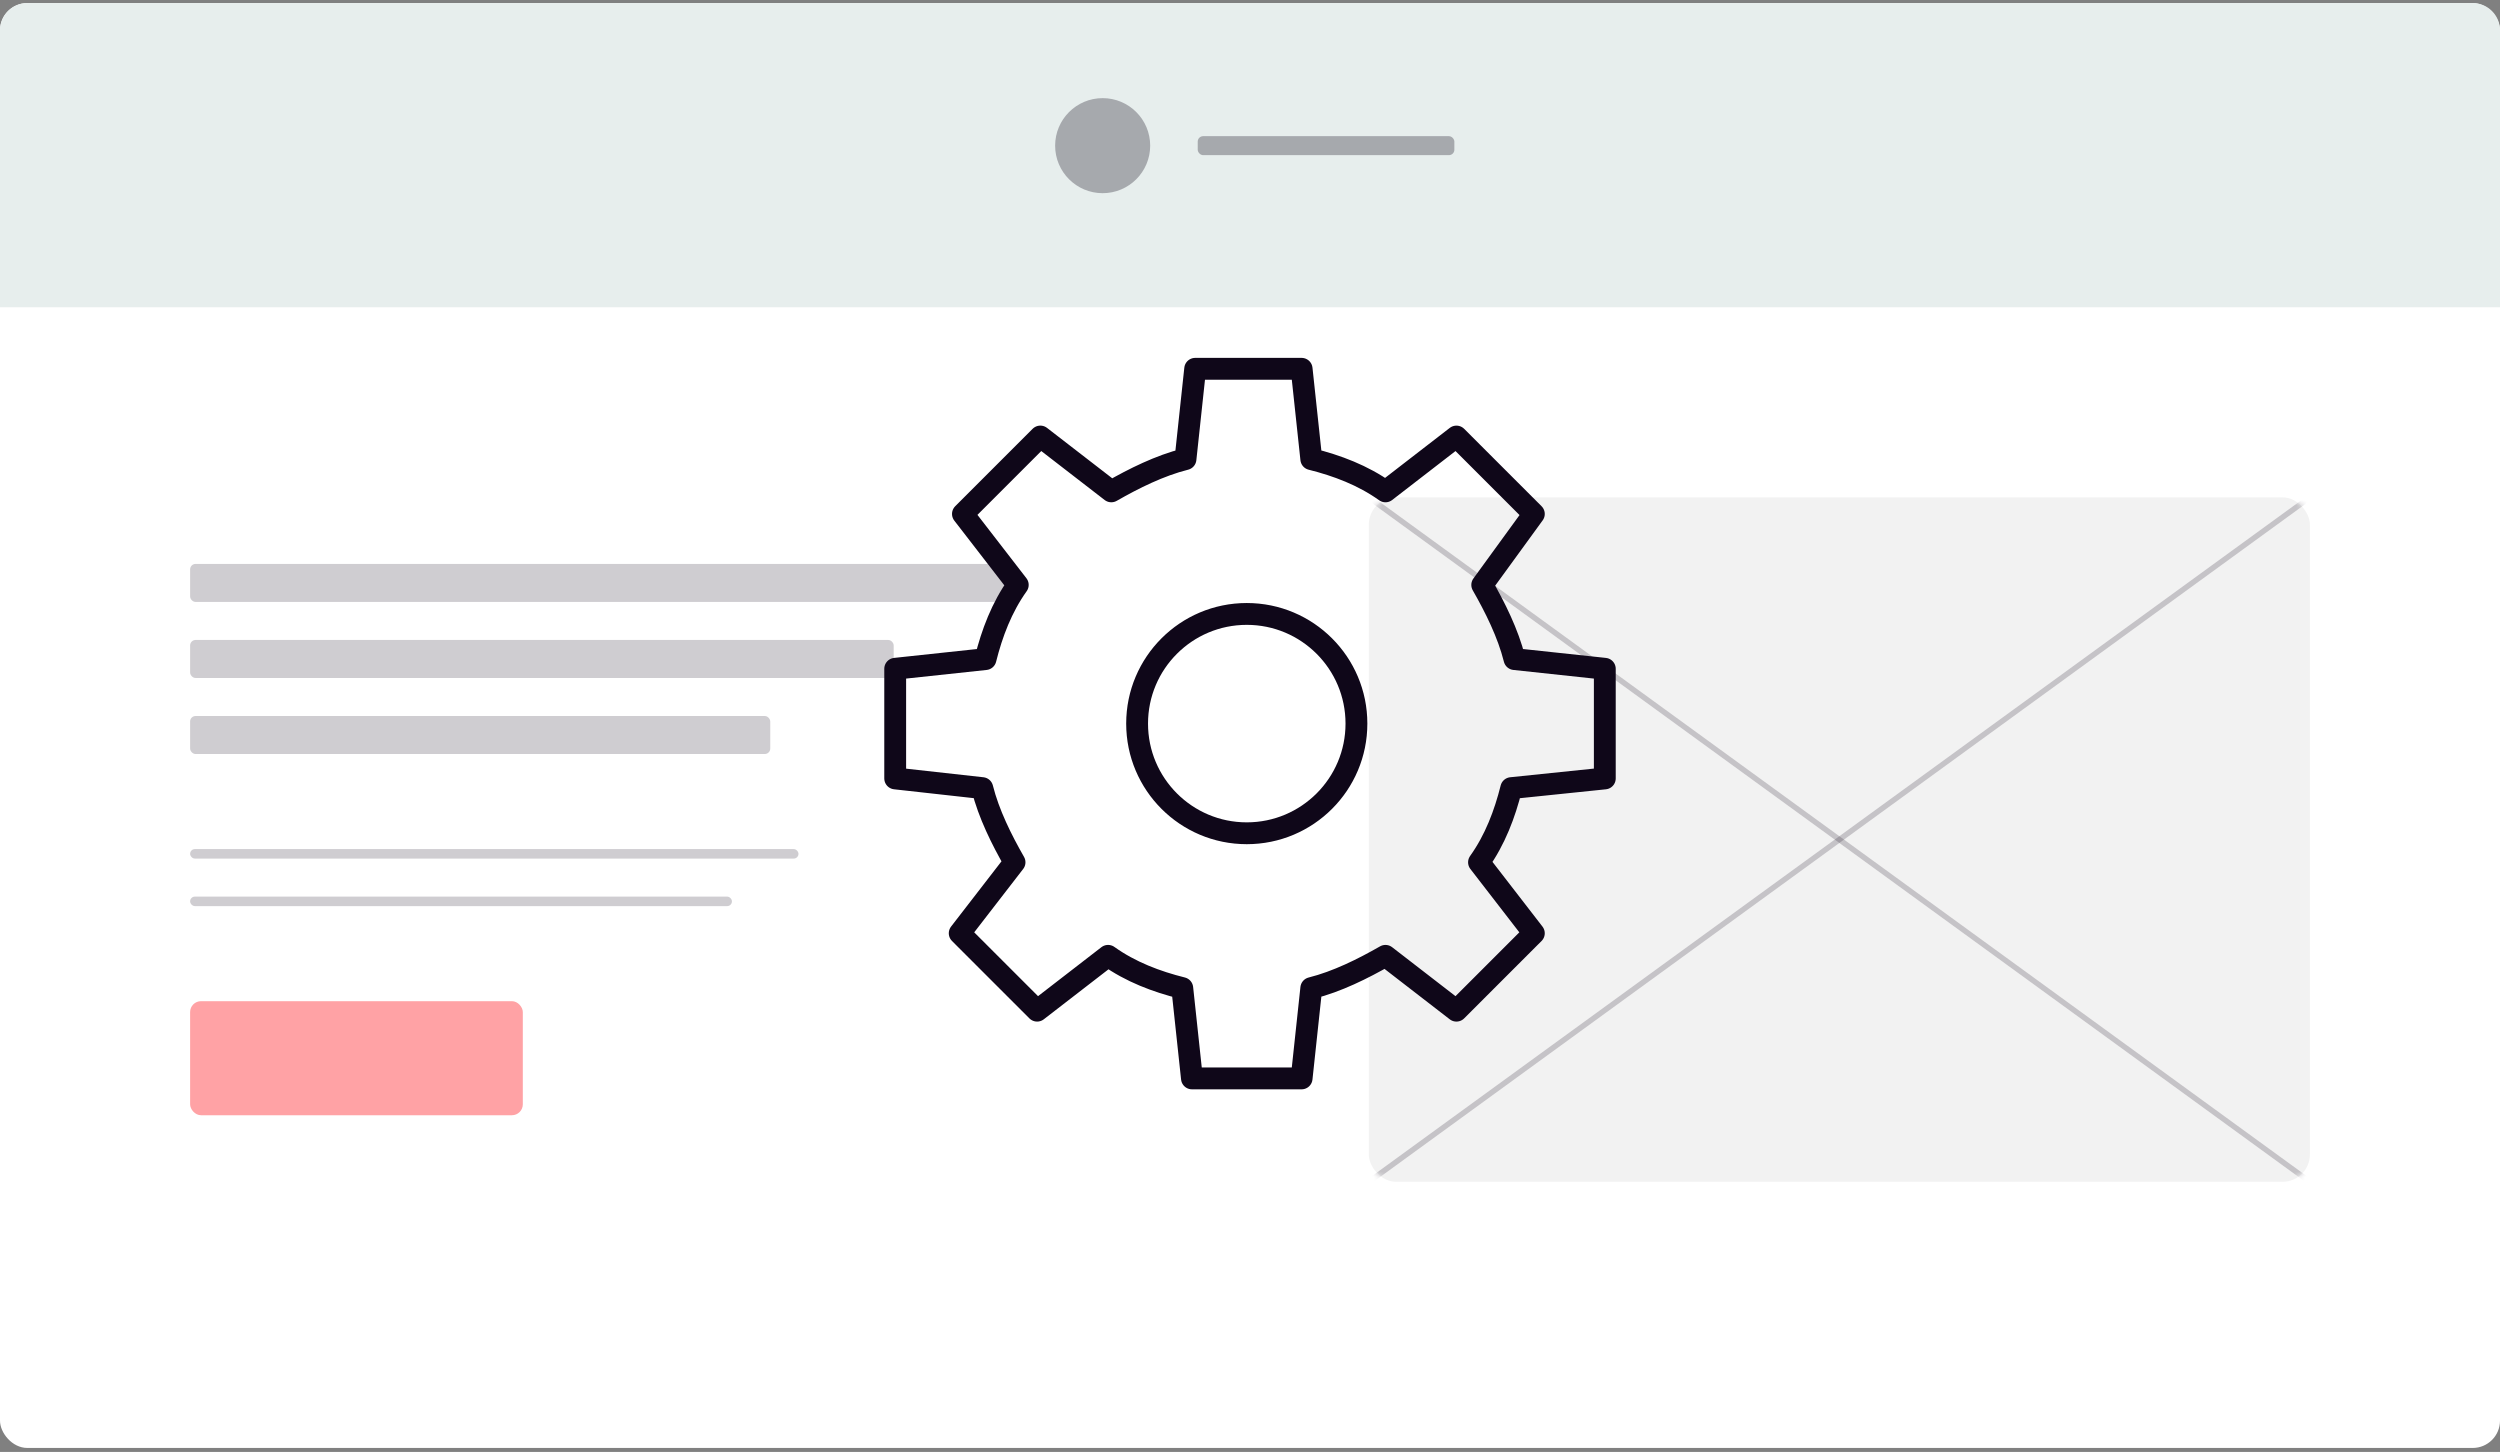 <svg xmlns="http://www.w3.org/2000/svg" xmlns:xlink="http://www.w3.org/1999/xlink" width="458" height="266"><rect width="100%" height="100%" fill="#808080" stroke="none"/><defs><rect id="a" width="172.403" height="125.384" x="0" y="0" rx="5"/></defs><g fill="none" fill-rule="evenodd"><g transform="translate(0 .564)"><rect width="458" height="264.7" fill="#FFF" rx="5"/><path fill="#E7EEED" d="M5 0h448a5 5 0 0 1 5 5v50.726H0V5a5 5 0 0 1 5-5Z"/><g fill="#0F0719" opacity=".3" transform="translate(193.3 17.414)"><circle cx="8.707" cy="8.707" r="8.707"/><rect width="47.019" height="3.483" x="26.122" y="6.966" rx="1"/></g><g transform="translate(34.829 102.745)"><rect width="60.951" height="20.897" y="80.106" fill="#FFA2A5" rx="2"/><g fill="#0F0719" fill-opacity=".2" transform="translate(0 52.243)"><rect width="111.452" height="1.741" rx=".871"/><rect width="99.262" height="1.741" y="8.707" rx=".871"/></g><g fill="#0F0719" fill-opacity=".2"><rect width="151.506" height="6.966" rx="1"/><rect width="128.893" height="6.966" y="13.932" rx="1"/><rect width="106.28" height="6.966" y="27.863" rx="1"/></g></g><g transform="translate(250.768 90.555)"><mask id="b" fill="#fff"><use xlink:href="#a"/></mask><use xlink:href="#a" fill="#F2F2F2"/><path stroke="#0F0719" stroke-opacity=".2" d="m0 0 172.403 125.384" mask="url('#b')"/><path stroke="#0F0719" stroke-opacity=".2" d="m0 0 172.403 125.384" mask="url('#b')" transform="matrix(-1 0 0 1 172.403 0)"/></g></g><g stroke="#0F0719" stroke-linecap="round" stroke-linejoin="round" stroke-width="4" transform="translate(164 67.564)"><path d="M112.864 76.818c-1.182 4.727-2.955 9.455-5.91 13.591l10.046 13-14.182 14.182-13-10.046c-4.136 2.364-8.863 4.728-13.59 5.91L74.454 130h-20.09l-1.773-16.545c-4.727-1.182-9.455-2.955-13.591-5.91l-13 10.046-14.182-14.182 10.046-13c-2.364-4.136-4.728-8.864-5.91-13.59L0 75.044v-20.09l16.545-1.773c1.182-4.727 2.955-9.455 5.91-13.591l-10.046-13 14.182-14.182 13 10.046c4.136-2.364 8.864-4.728 13.59-5.91L54.956 0h19.5l1.772 16.545c4.728 1.182 9.455 2.955 13.591 5.91l13-10.046L117 26.591l-9.455 13c2.364 4.136 4.728 8.864 5.91 13.59L130 54.956v20.09l-17.136 1.773Z"/><circle cx="64.409" cy="65" r="20.091"/></g></g></svg>